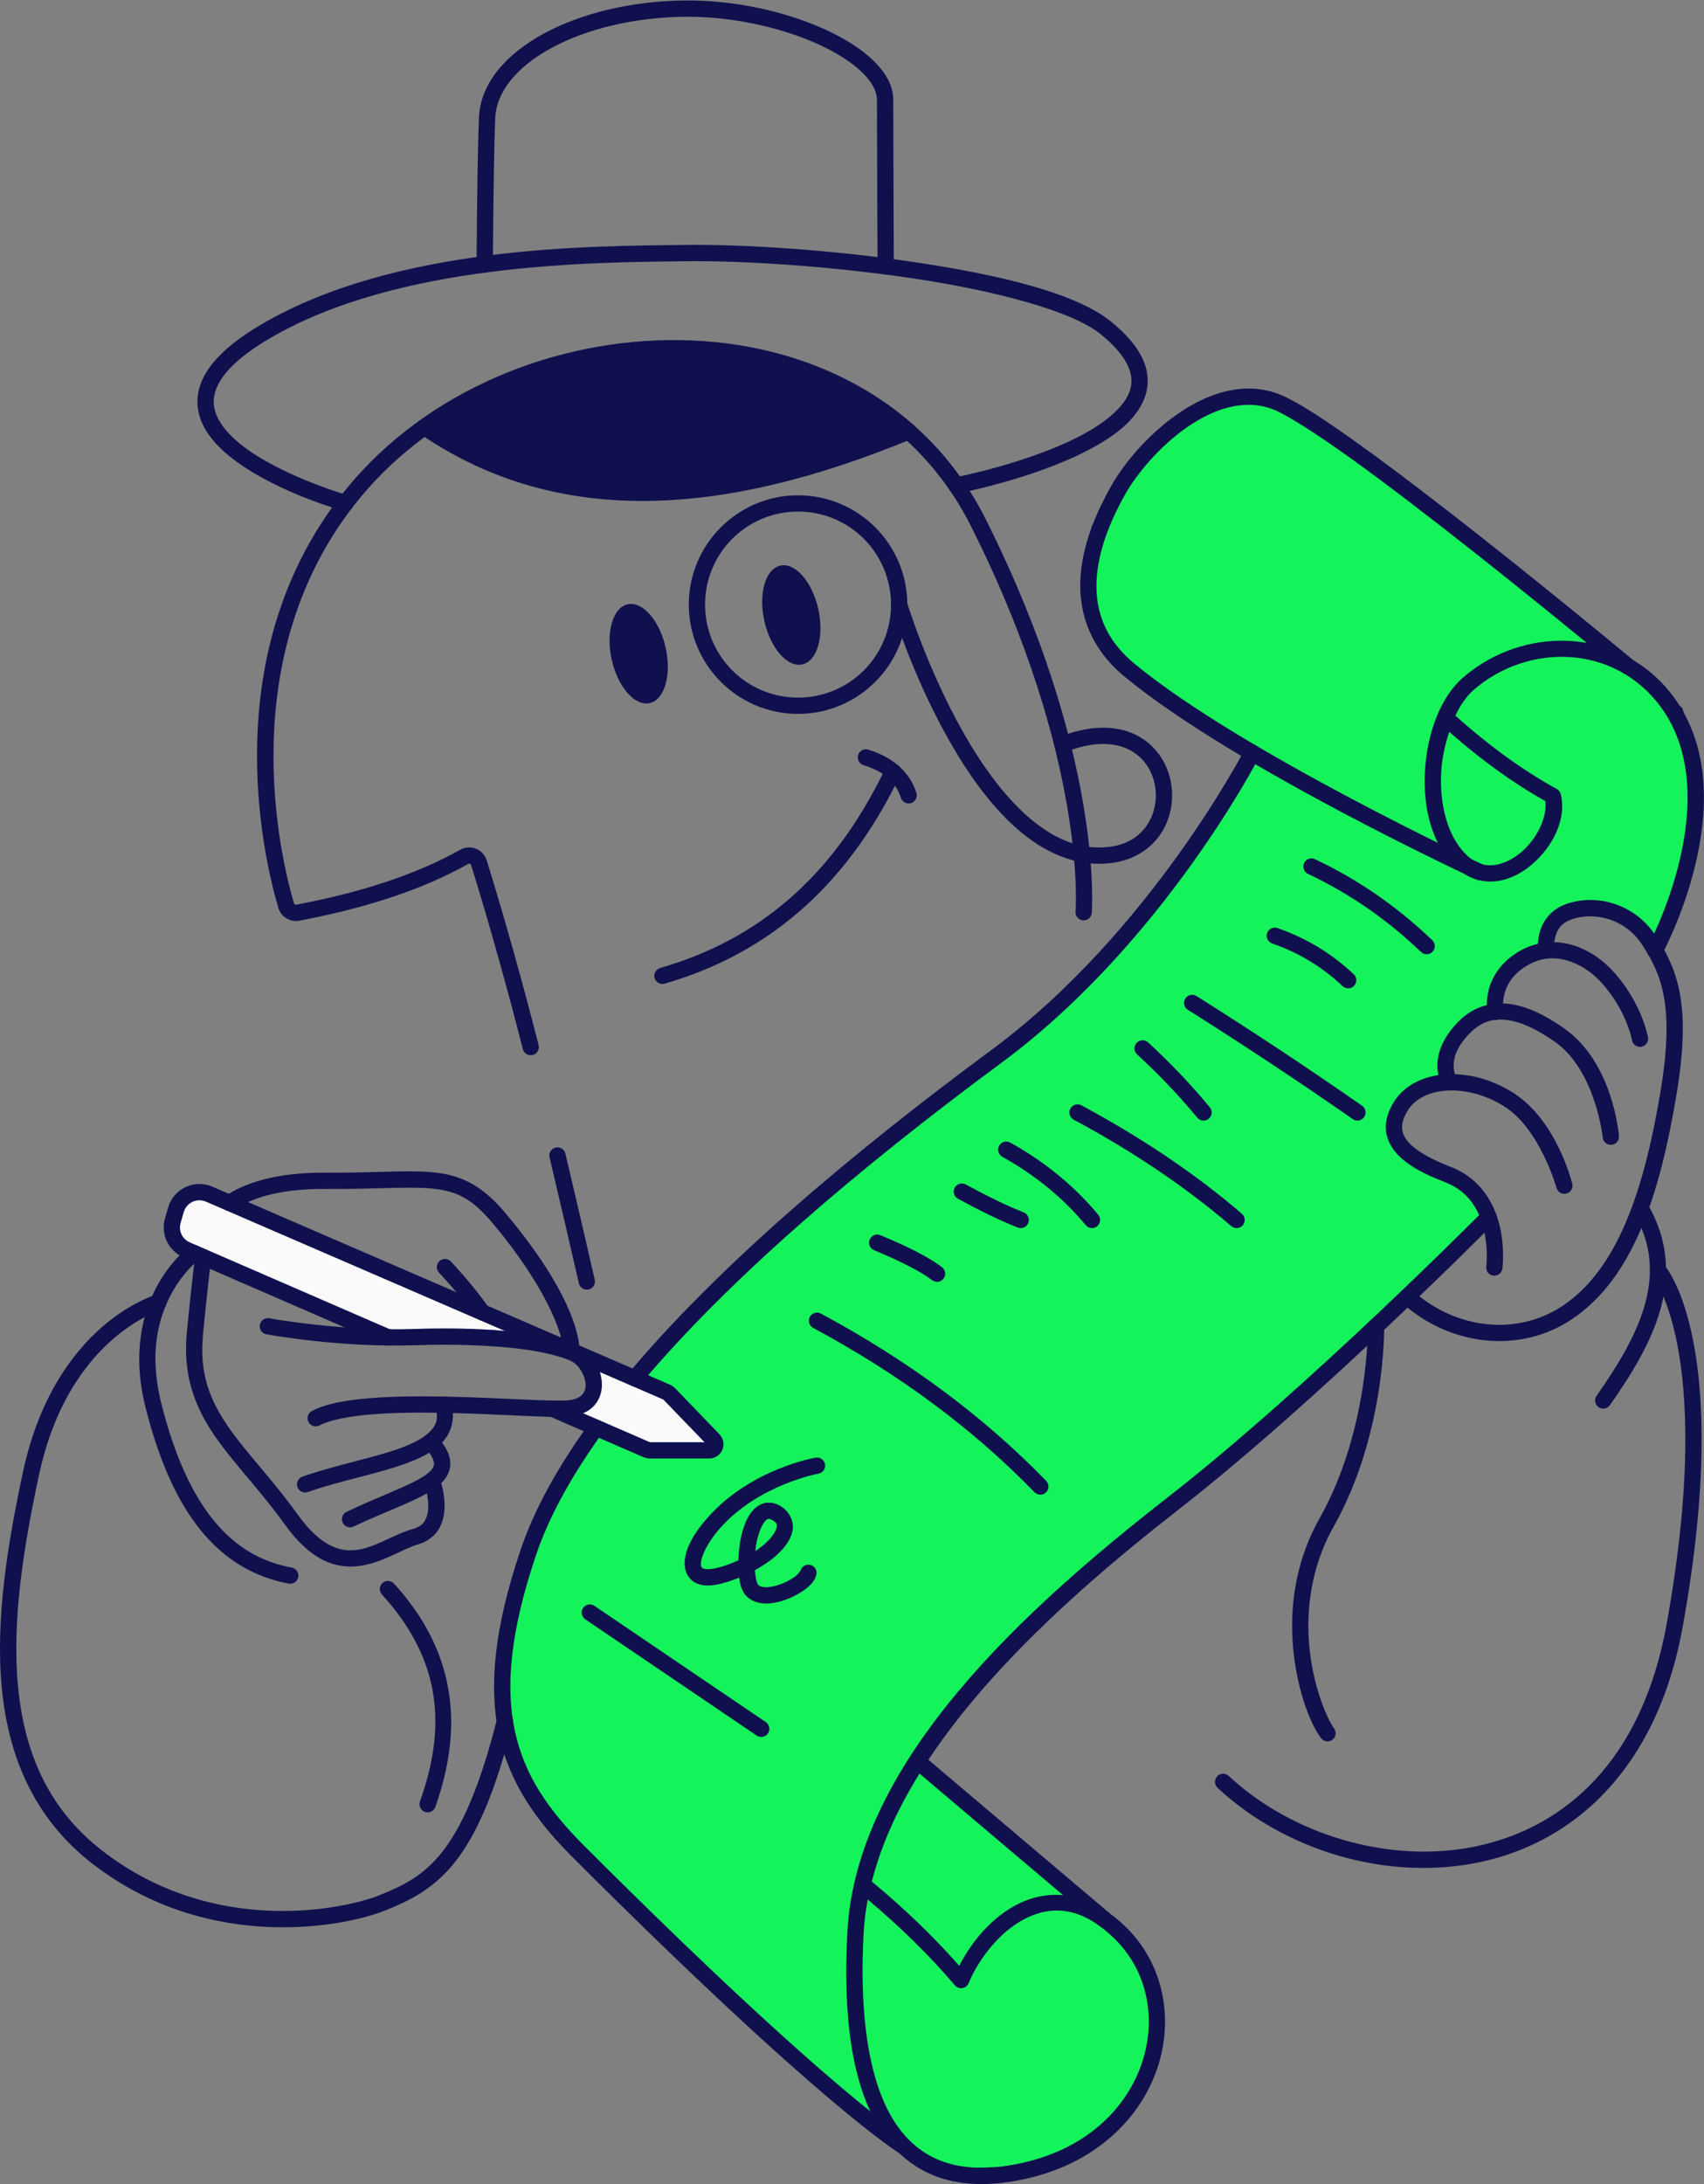 <svg width="3349" height="4291" viewBox="0 0 3349 4291" fill="none" xmlns="http://www.w3.org/2000/svg">
<rect x="0" y="0" width="3349" height="4291" fill="#808080" stroke="none"/>
<g clip-path="url(#clip0_11781_2344)">
<path fill-rule="evenodd" clip-rule="evenodd" d="M342.082 2436.9L362.937 2336.51L478.858 2373.04L1111.39 2645.73L1308.43 2730.3L1420.61 2843.35L1336.33 2847.66L1268.45 2854.28L1108.52 2775.46L1164.9 2734.9L1141.6 2667.02L970.734 2612.65L795.27 2622.43L739.179 2615.24L505.897 2512.55L342.082 2436.9Z" fill="#FAFAFA"/>
<path d="M2147.48 1206.98L2191.92 1301.33L2461.3 1480.82L2381.77 1620.62L2258.37 1787.89L2095.56 1959.9L1834.38 2168.02L1604.85 2352.02L1304.83 2638.23L1251.76 2700.94L1303.11 2734.02L1364.23 2788.67L1411.55 2849.36L1291.74 2859L1165.47 2807.37L1040.48 3028.86L988.852 3251.07L1004.32 3452.06L1098.1 3607.96L1722.07 4179.19L1836.84 4266.2L2036.47 4262.46L2196.4 4173.72L2268.17 4055.64C2268.17 4055.64 2271.33 3912.68 2270.18 3903.33C2269.03 3893.98 2161.31 3752.03 2161.31 3752.03L2067.1 3680.69L1803.91 3461.36L1888.26 3340.45L2095.22 3119.97L2338.72 2928.68L2914.73 2410.77L2926.09 2377.25L2864.1 2309.37L2770.19 2268.95L2736.96 2199.92L2768.32 2155.76L2842.96 2111.75L2858.06 2026.32L2932.71 1990.51L2958.45 1912.7L3025.47 1864.8L3041.44 1843.38L3068.04 1793.61L3170.74 1786.28L3250.56 1849.56L3293.81 1790.97L3339.69 1535.96L3301.29 1394.58L3160.49 1276.07L3087.43 1205.89L2545.36 801.451L2427.28 772.398L2274.39 859.699L2151.42 1036.17L2131.29 1150.23L2147.48 1206.98Z" fill="#15F35B"/>
<path d="M2428.71 766.569C2427.22 766.2 2425.64 766.421 2424.3 767.186L2271.42 854.491C2270.64 854.933 2269.98 855.541 2269.47 856.272L2146.5 1032.74C2146.01 1033.46 2145.67 1034.27 2145.52 1035.13L2125.38 1149.19C2125.22 1150.08 2125.27 1151 2125.52 1151.87L2141.71 1208.62C2141.8 1208.94 2141.91 1209.24 2142.05 1209.54L2186.49 1303.89C2186.96 1304.88 2187.69 1305.72 2188.6 1306.33L2453.32 1482.72L2376.73 1617.34L2253.76 1784.03L2091.49 1955.47L1830.63 2163.33L1601.11 2347.32C1600.98 2347.43 1600.85 2347.54 1600.72 2347.66L1300.7 2633.87C1300.55 2634.02 1300.4 2634.17 1300.27 2634.33L1247.2 2697.05C1246.64 2697.7 1246.24 2698.46 1246 2699.28C1245.77 2700.1 1245.71 2700.96 1245.84 2701.81C1245.97 2702.65 1246.27 2703.46 1246.73 2704.18C1247.2 2704.9 1247.81 2705.5 1248.52 2705.97L1299.47 2738.79L1359.84 2792.77L1399.99 2844.26L1292.7 2852.89L1167.75 2801.8C1166.4 2801.24 1164.89 2801.21 1163.51 2801.69C1162.13 2802.17 1160.98 2803.13 1160.26 2804.4L1035.27 3025.9C1034.99 3026.39 1034.78 3026.93 1034.65 3027.48L983.025 3249.69C982.885 3250.29 982.838 3250.9 982.884 3251.51L998.353 3452.51C998.425 3453.44 998.715 3454.34 999.197 3455.14L1092.97 3611.05C1093.27 3611.54 1093.63 3611.99 1094.06 3612.37L1718.03 4183.6C1718.17 4183.72 1718.31 4183.84 1718.46 4183.95L1833.23 4270.97C1834.3 4271.78 1835.62 4272.21 1836.97 4272.19L2036.59 4268.44C2037.57 4268.43 2038.53 4268.17 2039.39 4267.69L2199.32 4178.95C2200.23 4178.45 2201 4177.72 2201.54 4176.83L2273.31 4058.74C2273.85 4057.84 2274.16 4056.82 2274.18 4055.76C2274.18 4055.76 2274.97 4020.01 2275.62 3983.08C2275.94 3964.62 2276.23 3945.86 2276.37 3931.12C2276.44 3923.74 2276.46 3917.37 2276.44 3912.51C2276.4 3907.66 2276.44 3904.84 2276.15 3902.58C2275.78 3899.64 2275 3898.95 2274.04 3897.19C2273.08 3895.44 2271.81 3893.35 2270.24 3890.9C2267.1 3885.99 2262.77 3879.64 2257.61 3872.29C2247.3 3857.59 2233.7 3838.94 2220.15 3820.59C2193.04 3783.9 2166.1 3748.39 2166.1 3748.39C2165.77 3747.95 2165.38 3747.56 2164.94 3747.23L2070.85 3675.98L1811.99 3460.26L1892.95 3344.23L2099.3 3124.39L2342.44 2933.38C2342.54 2933.3 2342.64 2933.21 2342.74 2933.13L2918.75 2415.21C2919.51 2414.52 2920.09 2413.65 2920.42 2412.68L2931.79 2379.16C2932.13 2378.15 2932.2 2377.06 2931.97 2376.01C2931.75 2374.96 2931.25 2373.99 2930.53 2373.2L2868.55 2305.31C2867.97 2304.68 2867.27 2304.18 2866.48 2303.84L2774.63 2264.31L2743.91 2200.49L2772.48 2160.27L2846.02 2116.91C2846.77 2116.47 2847.41 2115.87 2847.9 2115.16C2848.4 2114.45 2848.73 2113.63 2848.88 2112.78L2863.44 2030.38L2935.31 1995.91C2936.04 1995.56 2936.69 1995.07 2937.22 1994.46C2937.75 1993.86 2938.16 1993.15 2938.41 1992.38L2963.55 1916.43L3028.98 1869.67C3029.48 1869.31 3029.93 1868.87 3030.3 1868.38L3046.26 1846.95C3046.44 1846.71 3046.6 1846.45 3046.74 1846.19L3071.79 1799.34L3168.85 1792.41L3246.84 1854.25C3247.47 1854.75 3248.2 1855.12 3248.98 1855.33C3249.75 1855.55 3250.56 1855.6 3251.36 1855.49C3252.16 1855.39 3252.93 1855.12 3253.62 1854.71C3254.32 1854.3 3254.92 1853.76 3255.4 1853.11L3298.66 1794.52C3299.2 1793.78 3299.57 1792.92 3299.73 1792.02L3345.61 1537.02C3345.77 1536.14 3345.73 1535.24 3345.5 1534.38L3307.09 1393C3306.78 1391.82 3306.1 1390.77 3305.17 1389.98L3164.52 1271.59L3091.59 1201.55C3091.42 1201.37 3091.23 1201.21 3091.03 1201.06L2548.96 796.625C2548.32 796.146 2547.58 795.801 2546.8 795.61L2428.71 766.569ZM2428.18 778.795L2542.75 806.983L3083.54 1210.48L3156.33 1280.4C3156.43 1280.49 3156.53 1280.58 3156.63 1280.66L3295.99 1397.97L3333.55 1536.23L3288.16 1788.53L3249.42 1841L3174.46 1781.57C3173.29 1780.64 3171.8 1780.19 3170.31 1780.29L3067.62 1787.63C3066.61 1787.7 3065.63 1788.03 3064.78 1788.58C3063.93 1789.13 3063.23 1789.88 3062.75 1790.78L3036.35 1840.15L3021.22 1860.47L2954.96 1907.82C2953.93 1908.56 2953.15 1909.61 2952.75 1910.82L2927.81 1986.2L2855.46 2020.91C2854.6 2021.32 2853.86 2021.93 2853.28 2022.69C2852.7 2023.45 2852.32 2024.34 2852.15 2025.28L2837.53 2107.99L2765.27 2150.59C2764.54 2151.02 2763.91 2151.6 2763.42 2152.29L2732.07 2196.44C2731.45 2197.32 2731.08 2198.34 2730.98 2199.41C2730.89 2200.48 2731.09 2201.55 2731.56 2202.52L2764.78 2271.55C2765.4 2272.86 2766.48 2273.89 2767.81 2274.47L2860.54 2314.37L2919.27 2378.68L2909.55 2407.35L2334.85 2924.08L2091.52 3115.25C2091.28 3115.43 2091.05 3115.64 2090.85 3115.86L1883.88 3336.34C1883.69 3336.55 1883.5 3336.78 1883.34 3337.01L1798.99 3457.93C1798.13 3459.16 1797.76 3460.67 1797.96 3462.16C1798.16 3463.65 1798.91 3465 1800.06 3465.97L2063.26 3685.3C2063.33 3685.36 2063.41 3685.42 2063.48 3685.47L2157.01 3756.3C2157.49 3756.93 2183.69 3791.45 2210.49 3827.74C2224.01 3846.05 2237.56 3864.65 2247.77 3879.19C2252.87 3886.47 2257.15 3892.74 2260.12 3897.38C2261.61 3899.7 2262.77 3901.63 2263.51 3902.98C2264.25 3904.33 2264.45 3905.84 2264.23 3904.07C2264.23 3904.15 2264.4 3907.84 2264.43 3912.59C2264.47 3917.34 2264.42 3923.68 2264.36 3931.02C2264.22 3945.71 2263.93 3964.44 2263.61 3982.89C2262.97 4018.97 2262.23 4052.4 2262.2 4053.92L2192.1 4169.25L2034.87 4256.49L1838.81 4260.16L1725.92 4174.57L1102.8 3604.13L1010.2 3450.18L994.905 3251.53L1046.14 3031.05L1168.09 2814.92L1289.47 2864.55C1290.35 2864.91 1291.29 2865.06 1292.22 2864.98L1412.03 2855.34C1413.11 2855.25 1414.14 2854.88 1415.03 2854.25C1415.91 2853.62 1416.6 2852.77 1417.04 2851.78C1417.48 2850.79 1417.64 2849.7 1417.51 2848.62C1417.37 2847.55 1416.95 2846.53 1416.29 2845.68L1368.97 2784.98C1368.75 2784.7 1368.5 2784.43 1368.23 2784.19L1307.11 2729.54C1306.87 2729.33 1306.62 2729.14 1306.36 2728.97L1260.76 2699.6L1309.21 2642.35L1608.8 2356.54L1838.12 2172.71L2099.3 1964.6C2099.52 1964.42 2099.73 1964.23 2099.92 1964.03L2262.72 1792.01C2262.9 1791.83 2263.05 1791.65 2263.2 1791.45L2386.6 1624.18C2386.74 1623.99 2386.87 1623.8 2386.99 1623.59L2466.52 1483.79C2467.27 1482.47 2467.49 1480.91 2467.14 1479.44C2466.79 1477.96 2465.89 1476.67 2464.63 1475.83L2196.64 1297.26L2153.13 1204.89L2137.44 1149.91L2157.11 1038.52L2278.55 864.239L2428.18 778.795Z" fill="#10104F"/>
<path d="M1336.46 668.163C1091.86 664.697 838.131 767.667 680.87 960.233C417.709 1282.48 520.772 1695.1 547.159 1784.1C547.191 1784.21 547.224 1784.32 547.259 1784.44C552.77 1801.61 570.475 1812.13 588.173 1808.84C588.199 1808.84 588.226 1808.84 588.253 1808.84C714.279 1784.87 826.986 1749.72 919.979 1697.43C920.001 1697.42 920.022 1697.4 920.043 1697.39C921.183 1696.74 922.402 1696.66 923.613 1697.12C924.694 1697.54 925.59 1698.48 925.942 1699.62C963.702 1821.38 996.946 1941.68 1027.62 2061.17C1028.68 2065.28 1031.32 2068.8 1034.97 2070.96C1038.63 2073.12 1042.99 2073.74 1047.1 2072.69C1051.21 2071.63 1054.73 2068.99 1056.89 2065.34C1059.05 2061.69 1059.67 2057.33 1058.62 2053.22C1027.85 1933.34 994.456 1812.52 956.505 1690.14C953.26 1679.68 945.434 1671.27 935.239 1667.3C935.226 1667.3 935.212 1667.3 935.199 1667.3C925.061 1663.37 913.648 1664.24 904.238 1669.58L904.302 1669.55C815.626 1719.41 706.112 1753.85 582.318 1777.4C580.199 1777.78 578.419 1776.7 577.763 1774.71C552.526 1689.48 453.828 1288.86 705.653 980.489C855.751 796.695 1100.73 696.844 1336.01 700.178C1571.29 703.512 1795.34 808.78 1908.48 1034.04C2023.79 1263.64 2075.05 1453.39 2097.54 1585.49C2120.03 1717.59 2113.83 1790.86 2113.83 1790.86C2113.48 1795.09 2114.83 1799.28 2117.58 1802.52C2120.32 1805.75 2124.24 1807.77 2128.47 1808.11C2132.69 1808.46 2136.89 1807.12 2140.12 1804.38C2143.36 1801.63 2145.37 1797.72 2145.72 1793.49C2145.72 1793.49 2152.07 1715.15 2129.08 1580.12C2106.09 1445.09 2053.86 1252.19 1937.08 1019.67C1818.11 782.805 1581.07 671.65 1336.47 668.184L1336.46 668.163ZM1091.92 2254.52C1089.88 2255.01 1087.95 2255.89 1086.25 2257.13C1084.55 2258.36 1083.1 2259.91 1082 2261.7C1080.9 2263.49 1080.16 2265.48 1079.83 2267.56C1079.5 2269.63 1079.58 2271.75 1080.07 2273.8C1099.75 2356.42 1118.75 2438.85 1137.71 2521.3C1138.18 2523.34 1139.05 2525.28 1140.26 2526.99C1141.48 2528.7 1143.03 2530.16 1144.81 2531.27C1146.59 2532.39 1148.57 2533.14 1150.65 2533.49C1152.72 2533.84 1154.84 2533.77 1156.89 2533.3C1158.93 2532.83 1160.87 2531.96 1162.58 2530.74C1164.29 2529.53 1165.75 2527.98 1166.86 2526.2C1167.98 2524.42 1168.73 2522.44 1169.08 2520.36C1169.43 2518.29 1169.36 2516.17 1168.89 2514.12C1149.93 2431.66 1130.91 2349.15 1111.19 2266.37C1110.21 2262.25 1107.62 2258.68 1104.01 2256.46C1100.4 2254.24 1096.05 2253.54 1091.92 2254.52Z" fill="#10104F"/>
<path d="M1568.46 973.07C1450.06 973.07 1353.74 1069.4 1353.74 1187.8C1353.74 1306.2 1450.06 1402.52 1568.46 1402.52C1686.87 1402.52 1783.19 1306.2 1783.19 1187.8C1783.19 1069.4 1686.87 973.07 1568.46 973.07ZM1568.46 1005.06C1669.57 1005.06 1751.19 1086.69 1751.19 1187.8C1751.19 1288.91 1669.57 1370.52 1568.46 1370.52C1467.36 1370.52 1385.73 1288.91 1385.73 1187.8C1385.73 1086.69 1467.36 1005.06 1568.46 1005.06Z" fill="#10104F"/>
<path fill-rule="evenodd" clip-rule="evenodd" d="M1308.24 1272.42C1311.09 1285.17 1312.54 1298.1 1312.51 1310.47C1312.48 1322.84 1310.97 1334.41 1308.06 1344.52C1305.16 1354.64 1300.91 1363.09 1295.58 1369.41C1290.24 1375.72 1283.91 1379.77 1276.95 1381.33C1269.99 1382.89 1262.54 1381.92 1255.02 1378.48C1247.5 1375.04 1240.06 1369.19 1233.12 1361.28C1226.19 1353.37 1219.89 1343.54 1214.6 1332.36C1209.3 1321.18 1205.11 1308.86 1202.26 1296.12C1196.5 1270.38 1196.56 1244.44 1202.43 1224.02C1208.3 1203.59 1219.49 1190.35 1233.54 1187.21C1247.6 1184.07 1263.36 1191.28 1277.37 1207.26C1291.38 1223.24 1302.48 1246.68 1308.24 1272.42Z" fill="#10104F"/>
<path fill-rule="evenodd" clip-rule="evenodd" d="M1608.24 1196.43C1613.99 1222.17 1613.93 1248.11 1608.06 1268.53C1602.19 1288.96 1591 1302.2 1576.95 1305.34C1562.9 1308.48 1547.13 1301.27 1533.12 1285.29C1519.12 1269.31 1508.01 1245.87 1502.26 1220.13C1499.41 1207.38 1497.96 1194.46 1497.99 1182.09C1498.02 1169.71 1499.53 1158.14 1502.43 1148.03C1505.34 1137.92 1509.58 1129.46 1514.92 1123.14C1520.26 1116.83 1526.58 1112.78 1533.54 1111.22C1540.5 1109.67 1547.95 1110.64 1555.47 1114.08C1562.99 1117.52 1570.43 1123.36 1577.37 1131.27C1584.3 1139.18 1590.6 1149.01 1595.9 1160.19C1601.19 1171.37 1605.39 1183.69 1608.24 1196.43Z" fill="#10104F"/>
<path d="M1706.66 1472.73C1702.61 1471.45 1698.23 1471.84 1694.46 1473.8C1690.7 1475.76 1687.87 1479.14 1686.6 1483.19C1685.97 1485.19 1685.74 1487.3 1685.92 1489.39C1686.1 1491.49 1686.7 1493.53 1687.67 1495.39C1688.64 1497.25 1689.97 1498.91 1691.58 1500.26C1693.19 1501.61 1695.05 1502.63 1697.06 1503.26C1735.87 1515.46 1760.18 1534.58 1770.57 1567.34C1771.2 1569.35 1772.22 1571.2 1773.58 1572.81C1774.93 1574.42 1776.59 1575.75 1778.45 1576.71C1780.32 1577.68 1782.35 1578.27 1784.45 1578.45C1786.54 1578.63 1788.65 1578.4 1790.65 1577.76C1792.66 1577.13 1794.52 1576.11 1796.12 1574.75C1797.73 1573.4 1799.06 1571.74 1800.02 1569.88C1800.99 1568.01 1801.58 1565.98 1801.76 1563.88C1801.94 1561.79 1801.71 1559.68 1801.08 1557.68C1787.22 1513.96 1751.53 1486.84 1706.66 1472.73Z" fill="#10104F"/>
<path d="M1749.59 1500.69C1747.61 1501.39 1745.78 1502.47 1744.22 1503.88C1742.65 1505.28 1741.38 1506.98 1740.47 1508.87C1633.95 1730.98 1481.74 1848.6 1297.46 1901.73C1295.45 1902.31 1293.56 1903.29 1291.92 1904.6C1290.28 1905.91 1288.91 1907.53 1287.89 1909.37C1286.88 1911.21 1286.23 1913.23 1286 1915.32C1285.76 1917.41 1285.94 1919.53 1286.53 1921.54C1287.7 1925.62 1290.45 1929.06 1294.16 1931.12C1297.88 1933.17 1302.25 1933.66 1306.33 1932.48C1498.29 1877.13 1659.53 1751.64 1769.32 1522.71C1771.16 1518.88 1771.4 1514.48 1769.99 1510.48C1768.58 1506.48 1765.64 1503.2 1761.82 1501.37C1757.99 1499.53 1753.59 1499.29 1749.59 1500.69Z" fill="#10104F"/>
<path d="M1762.54 1172.52C1758.48 1173.75 1755.07 1176.55 1753.07 1180.29C1751.07 1184.03 1750.64 1188.42 1751.87 1192.48C1751.87 1192.48 1791.68 1324.1 1864.18 1452.64C1900.44 1516.91 1944.85 1580.65 1997.71 1627.27C2050.57 1673.89 2113.12 1703.66 2182.52 1695.73C2230.05 1690.28 2264.96 1665.56 2284.36 1633.33C2303.75 1601.11 2308.31 1562.02 2298.93 1526.48C2289.56 1490.94 2265.64 1458.52 2228.25 1441.77C2190.87 1425.03 2141.27 1424.44 2082.08 1447.74C2080.13 1448.51 2078.34 1449.66 2076.83 1451.12C2075.32 1452.57 2074.11 1454.32 2073.27 1456.24C2072.43 1458.17 2071.98 1460.25 2071.94 1462.35C2071.9 1464.45 2072.28 1466.54 2073.05 1468.49C2074.61 1472.44 2077.67 1475.61 2081.56 1477.3C2085.45 1478.99 2089.85 1479.07 2093.8 1477.51C2147.23 1456.48 2187.09 1458.4 2215.17 1470.98C2243.25 1483.55 2260.78 1507.27 2268 1534.65C2275.22 1562.02 2271.52 1592.62 2256.94 1616.83C2242.37 1641.05 2217.59 1659.5 2178.88 1663.94C2120.52 1670.6 2067.5 1646.16 2018.87 1603.27C1970.24 1560.38 1927.25 1499.3 1892.06 1436.92C1821.69 1312.16 1782.5 1183.19 1782.5 1183.19C1781.89 1181.18 1780.89 1179.3 1779.55 1177.68C1778.22 1176.06 1776.58 1174.71 1774.73 1173.72C1772.87 1172.73 1770.84 1172.11 1768.75 1171.91C1766.66 1171.7 1764.55 1171.91 1762.54 1172.52Z" fill="#10104F"/>
<path d="M831.206 823.263C829.14 823.648 827.17 824.435 825.408 825.581C823.647 826.728 822.129 828.21 820.94 829.943C818.541 833.443 817.63 837.752 818.408 841.923C819.186 846.094 821.589 849.785 825.089 852.185C1104.95 1044.04 1437.92 1008.49 1791.92 862.341C1793.87 861.54 1795.63 860.362 1797.12 858.878C1798.61 857.394 1799.79 855.632 1800.6 853.691C1801.4 851.75 1801.82 849.67 1801.82 847.568C1801.83 845.466 1801.41 843.385 1800.61 841.443C1799.81 839.501 1798.63 837.735 1797.15 836.247C1795.66 834.76 1793.9 833.581 1791.96 832.775C1790.02 831.969 1787.94 831.552 1785.84 831.55C1783.74 831.548 1781.66 831.961 1779.71 832.763C1430.52 976.932 1111.8 1009.94 843.182 825.794C839.683 823.396 835.376 822.486 831.206 823.263Z" fill="#10104F"/>
<path fill-rule="evenodd" clip-rule="evenodd" d="M834.141 838.99C1115.18 638.31 1533.9 623.709 1785.82 847.549C1434.22 992.709 1108.38 1026.99 834.141 838.99Z" fill="#10104F"/>
<path d="M1348.18 481.195C1164.39 483.511 779.494 481.315 513.248 637.554C426.983 688.156 389.274 737.904 388.092 786.859C386.91 835.814 421.96 875.577 464.592 906.773C549.856 969.165 674.623 1003.8 674.623 1003.8C676.645 1004.37 678.76 1004.54 680.848 1004.29C682.935 1004.05 684.954 1003.4 686.789 1002.37C688.624 1001.35 690.238 999.969 691.541 998.32C692.843 996.67 693.809 994.78 694.381 992.757C694.954 990.735 695.122 988.62 694.878 986.533C694.633 984.445 693.979 982.426 692.954 980.591C691.929 978.757 690.552 977.142 688.903 975.839C687.254 974.537 685.364 973.572 683.342 972.999C683.342 972.999 561.125 937.753 483.49 880.945C444.672 852.54 419.293 820.367 420.084 787.632C420.874 754.897 447.541 713.202 529.435 665.164C783.829 515.881 1164.12 515.527 1348.58 513.203C1460.79 511.779 1635.22 522.989 1796.43 547.21C1957.63 571.432 2107.08 611.044 2163.39 656.64C2193.14 680.731 2210.11 702.66 2217.94 721.445C2225.77 740.23 2225.31 755.795 2219.15 771.499C2206.84 802.907 2166.83 834.391 2116.76 859.609C2066.68 884.827 2007.7 904.375 1960.77 917.531C1937.31 924.109 1916.83 929.106 1901.94 932.492C1894.49 934.185 1888.43 935.48 1884.11 936.359C1879.8 937.238 1875.81 937.851 1877.44 937.648C1875.35 937.908 1873.34 938.577 1871.51 939.615C1869.68 940.653 1868.08 942.04 1866.79 943.699C1865.5 945.357 1864.54 947.255 1863.99 949.281C1863.43 951.307 1863.28 953.422 1863.54 955.507C1864.06 959.717 1866.24 963.547 1869.58 966.154C1872.93 968.76 1877.18 969.929 1881.39 969.406C1884.42 969.026 1885.91 968.643 1890.49 967.71C1895.07 966.778 1901.35 965.448 1909.03 963.703C1924.38 960.212 1945.34 955.089 1969.4 948.343C2017.53 934.852 2078.02 914.939 2131.15 888.187C2184.27 861.435 2231.21 828.439 2248.95 783.179C2257.82 760.55 2258.16 734.739 2247.48 709.132C2236.81 683.526 2215.97 658.051 2183.52 631.773C2113.91 575.409 1964.3 540.078 1801.19 515.57C1638.07 491.061 1462.92 479.754 1348.17 481.21L1348.18 481.195Z" fill="#10104F"/>
<path d="M1345.37 0.951C1240.58 2.036 1142.51 25.995 1068.75 65.998C994.985 106.002 943.977 163.379 941.27 231.397C937.639 323.544 936.699 519.154 936.699 519.154C936.689 521.255 937.093 523.338 937.887 525.283C938.682 527.228 939.852 528.997 941.331 530.49C942.809 531.983 944.567 533.171 946.505 533.984C948.442 534.798 950.52 535.222 952.621 535.232C954.722 535.243 956.805 534.84 958.75 534.045C960.695 533.25 962.465 532.08 963.958 530.602C965.451 529.123 966.638 527.365 967.452 525.428C968.265 523.49 968.689 521.412 968.699 519.311C968.699 519.311 969.677 323.235 973.246 232.662C975.339 180.08 1016.04 130.979 1084 94.123C1151.96 57.266 1245.62 33.987 1345.71 32.951C1439.28 31.978 1535.98 54.123 1608.02 86.897C1644.04 103.284 1673.85 122.366 1693.89 141.662C1713.94 160.958 1723.53 179.706 1723.54 195.881C1723.58 270.262 1724.7 523.342 1724.7 523.342C1724.71 525.443 1725.13 527.521 1725.94 529.459C1726.76 531.397 1727.94 533.156 1729.44 534.635C1730.93 536.114 1732.7 537.285 1734.64 538.08C1736.59 538.876 1738.67 539.281 1740.77 539.271C1742.87 539.262 1744.95 538.84 1746.89 538.027C1748.83 537.215 1750.58 536.027 1752.06 534.535C1753.54 533.043 1754.71 531.275 1755.51 529.33C1756.3 527.385 1756.71 525.302 1756.7 523.201C1756.7 523.201 1755.58 269.956 1755.54 195.857C1755.5 167.592 1739.87 141.504 1716.09 118.607C1692.31 95.711 1659.7 75.247 1621.27 57.764C1544.42 22.798 1444.16 -0.076 1345.37 0.951Z" fill="#10104F"/>
<path d="M2841.51 2110.62C2799.07 2113.3 2760.35 2131.09 2739.37 2165.1C2728.28 2183.05 2722.86 2200.83 2723.69 2217.87C2724.53 2234.92 2731.73 2250.41 2742.52 2263.29C2764.09 2289.05 2799.16 2306.78 2839.79 2322.41C2889.02 2341.35 2908.5 2380.92 2916.89 2418.23C2925.27 2455.53 2921.04 2488.08 2921.04 2488.08C2920.77 2490.16 2920.9 2492.28 2921.44 2494.31C2921.98 2496.34 2922.92 2498.24 2924.19 2499.91C2925.47 2501.58 2927.06 2502.98 2928.88 2504.04C2930.7 2505.09 2932.7 2505.78 2934.79 2506.05C2936.87 2506.33 2938.99 2506.2 2941.02 2505.66C2943.05 2505.12 2944.95 2504.18 2946.62 2502.9C2948.29 2501.63 2949.69 2500.03 2950.75 2498.21C2951.8 2496.4 2952.49 2494.39 2952.76 2492.3C2952.76 2492.3 2957.89 2454.67 2948.11 2411.2C2938.34 2367.74 2912.14 2315.96 2851.29 2292.54C2812.77 2277.73 2781.83 2260.39 2767.05 2242.74C2759.66 2233.92 2756.11 2225.61 2755.65 2216.31C2755.2 2207.01 2757.96 2195.89 2766.59 2181.92C2780.93 2158.66 2808.6 2144.78 2843.51 2142.58C2878.41 2140.38 2919.55 2150.41 2956.4 2173.66C3026.86 2218.11 3059.04 2333.45 3059.04 2333.45C3060.11 2337.56 3062.76 2341.08 3066.41 2343.23C3070.07 2345.38 3074.43 2346 3078.54 2344.94C3080.57 2344.41 3082.48 2343.49 3084.16 2342.23C3085.84 2340.96 3087.25 2339.38 3088.32 2337.57C3089.39 2335.76 3090.09 2333.76 3090.38 2331.68C3090.67 2329.6 3090.55 2327.48 3090.03 2325.45C3090.03 2325.45 3060.37 2201.42 2973.47 2146.59C2931.12 2119.88 2883.94 2107.97 2841.5 2110.64L2841.51 2110.62Z" fill="#10104F"/>
<path d="M2952.07 1971.41C2923.05 1971.06 2892.8 1980.58 2867.1 2006.28C2834.2 2039.18 2824.59 2071.24 2824.95 2095.01C2825.3 2118.79 2835.79 2135.13 2835.79 2135.13C2838.13 2138.67 2841.78 2141.13 2845.93 2141.98C2850.09 2142.83 2854.41 2142 2857.95 2139.66C2859.71 2138.5 2861.22 2137.01 2862.39 2135.27C2863.57 2133.53 2864.39 2131.57 2864.81 2129.52C2865.23 2127.46 2865.24 2125.33 2864.85 2123.27C2864.45 2121.21 2863.64 2119.24 2862.49 2117.49C2862.49 2117.49 2857.17 2109.91 2856.95 2094.54C2856.72 2079.18 2861.75 2056.88 2889.73 2028.9C2916.38 2002.25 2943.88 1999.35 2973.42 2006.03C3002.95 2012.71 3032.98 2030.7 3055.66 2046.54C3136.04 2102.7 3149.96 2234.6 3149.96 2234.6C3150.34 2238.83 3152.37 2242.73 3155.62 2245.46C3158.88 2248.18 3163.08 2249.5 3167.31 2249.13C3169.4 2248.95 3171.44 2248.35 3173.3 2247.38C3175.16 2246.41 3176.82 2245.08 3178.17 2243.46C3179.52 2241.85 3180.53 2239.99 3181.16 2237.99C3181.79 2235.98 3182.02 2233.87 3181.84 2231.78C3181.84 2231.78 3171.43 2088.39 3073.98 2020.31C3049.93 2003.51 3017.23 1983.13 2980.47 1974.82C2971.28 1972.74 2961.75 1971.53 2952.07 1971.41Z" fill="#10104F"/>
<path d="M3062.79 1851.42C3037.14 1849.24 3009.12 1854.35 2982.04 1871.21C2946.17 1893.55 2930.57 1923.75 2925.07 1947.76C2919.58 1971.76 2923.61 1991.04 2923.61 1991.04C2924.49 1995.19 2926.99 1998.81 2930.55 2001.12C2934.1 2003.44 2938.43 2004.24 2942.58 2003.36C2946.73 2002.48 2950.36 1999.98 2952.67 1996.43C2954.98 1992.87 2955.79 1988.54 2954.91 1984.39C2954.91 1984.39 2952.28 1972.3 2956.27 1954.9C2960.25 1937.5 2970.26 1916.24 2998.96 1898.37C3027.41 1880.66 3054.25 1879.88 3079.01 1886.72C3103.77 1893.56 3125.96 1908.89 3139.99 1922.91C3196.05 1978.98 3207.42 2043.48 3207.42 2043.48C3207.78 2045.55 3208.55 2047.53 3209.67 2049.3C3210.8 2051.07 3212.27 2052.61 3213.99 2053.81C3215.71 2055.02 3217.65 2055.87 3219.7 2056.33C3221.76 2056.79 3223.88 2056.83 3225.95 2056.47C3230.13 2055.73 3233.84 2053.37 3236.28 2049.9C3238.72 2046.42 3239.67 2042.12 3238.94 2037.95C3238.94 2037.95 3225.91 1963.58 3162.61 1900.28C3145.09 1882.78 3119.15 1864.61 3087.54 1855.88C3079.64 1853.7 3071.35 1852.16 3062.8 1851.43L3062.79 1851.42Z" fill="#10104F"/>
<path d="M3121.08 1768.15C3104.89 1768.62 3089.17 1771.74 3074.85 1777.33C3044.77 1789.05 3030.61 1813.52 3025.61 1833.24C3020.61 1852.96 3023.24 1869.88 3023.24 1869.88C3023.55 1871.96 3024.27 1873.95 3025.35 1875.76C3026.43 1877.56 3027.86 1879.13 3029.55 1880.38C3031.24 1881.63 3033.16 1882.53 3035.2 1883.04C3037.24 1883.54 3039.36 1883.65 3041.43 1883.33C3043.51 1883.02 3045.51 1882.31 3047.31 1881.22C3049.11 1880.14 3050.68 1878.71 3051.93 1877.02C3053.18 1875.33 3054.08 1873.41 3054.59 1871.37C3055.1 1869.34 3055.2 1867.22 3054.89 1865.14C3054.89 1865.14 3053.33 1854.16 3056.64 1841.11C3059.95 1828.06 3066.59 1814.89 3086.47 1807.14C3129.03 1790.53 3193.16 1802.52 3227.93 1856.89C3247.01 1886.66 3262.39 1915.19 3270.18 1958.12C3277.96 2001.05 3277.88 2058.87 3263.39 2145.26C3230.49 2341.52 3178.4 2493.43 3071.72 2565.06C2981.53 2625.57 2860.61 2611.5 2776.49 2535.58C2774.93 2534.18 2773.11 2533.09 2771.13 2532.38C2769.15 2531.68 2767.05 2531.37 2764.95 2531.48C2762.85 2531.59 2760.79 2532.11 2758.89 2533.01C2757 2533.91 2755.3 2535.18 2753.89 2536.74C2752.48 2538.3 2751.39 2540.12 2750.69 2542.1C2749.98 2544.08 2749.68 2546.18 2749.78 2548.28C2749.89 2550.38 2750.41 2552.44 2751.31 2554.33C2752.22 2556.23 2753.48 2557.93 2755.04 2559.34C2849.08 2644.22 2986.47 2660.8 3089.56 2591.63C3209.36 2511.18 3261.59 2349.49 3294.93 2150.55C3309.8 2061.9 3310.34 2000.34 3301.65 1952.43C3292.97 1904.52 3274.8 1870.75 3254.88 1839.65C3222.52 1789.05 3169.65 1766.73 3121.07 1768.15L3121.08 1768.15Z" fill="#10104F"/>
<path d="M2925.58 2375.2C2921.34 2375.22 2917.28 2376.92 2914.29 2379.94C2914.29 2379.94 2570.36 2727.15 2295.9 2941.05C2019.09 3156.77 1684.09 3457.89 1665.49 3794.02C1656.4 3958.07 1673.23 4094.01 1729.79 4183.63C1758.07 4228.43 1796.94 4261.39 1846.28 4278.08C1895.62 4294.77 1954.72 4295.34 2024 4278.66C2156.35 4246.82 2241.71 4160.57 2274.46 4063.64C2307.21 3966.71 2287.5 3858.61 2212.22 3785.37C2138.92 3714.05 2061.56 3710.34 2001.26 3740.45C1949.05 3766.52 1909.65 3814.7 1885.28 3862.02C1834.86 3804.86 1777.78 3749.68 1713.5 3696.65C1783.66 3417.99 2069.4 3158.13 2315.58 2966.29C2593.04 2750.04 2937.03 2402.45 2937.03 2402.45C2940.01 2399.43 2941.68 2395.35 2941.66 2391.11C2941.64 2386.87 2939.93 2382.81 2936.92 2379.82C2933.9 2376.84 2929.83 2375.17 2925.58 2375.2ZM1705.4 3731.76C1769.84 3785.99 1827.11 3842.17 1876.72 3900.45C1878.49 3902.53 1880.77 3904.13 1883.34 3905.08C1885.91 3906.03 1888.68 3906.3 1891.38 3905.88C1894.09 3905.45 1896.64 3904.34 1898.79 3902.64C1900.94 3900.95 1902.63 3898.73 1903.68 3896.2C1923.27 3849 1965.1 3794.27 2015.56 3769.07C2066.02 3743.87 2123.8 3743.98 2189.9 3808.3C2255.94 3872.54 2273.36 3966.9 2244.14 4053.4C2214.92 4139.9 2139.21 4218.04 2016.52 4247.55C1951.42 4263.22 1898.73 4262.04 1856.54 4247.77C1814.34 4233.49 1781.93 4206.27 1756.86 4166.54C1706.71 4087.09 1688.52 3956.59 1697.43 3795.8C1698.62 3774.36 1701.49 3753.02 1705.4 3731.76Z" fill="#10104F"/>
<path d="M1801.33 3443.73C1797.11 3444.08 1793.19 3446.1 1790.45 3449.34C1787.71 3452.57 1786.37 3456.77 1786.72 3461C1787.07 3465.23 1789.09 3469.14 1792.33 3471.88L2160.12 3783.24C2161.73 3784.6 2163.58 3785.63 2165.58 3786.27C2167.59 3786.91 2169.69 3787.15 2171.79 3786.98C2173.88 3786.8 2175.92 3786.22 2177.79 3785.26C2179.66 3784.29 2181.32 3782.97 2182.68 3781.37C2185.42 3778.13 2186.76 3773.93 2186.41 3769.71C2186.06 3765.48 2184.04 3761.56 2180.8 3758.82L1813 3447.46C1811.39 3446.1 1809.54 3445.07 1807.54 3444.43C1805.54 3443.79 1803.43 3443.55 1801.33 3443.73Z" fill="#10104F"/>
<path d="M3061.45 1258.88C2994.79 1260.63 2928.24 1285.37 2875.42 1331.14C2830.51 1370.09 2805.02 1441.1 2800.64 1513.64C2796.27 1586.17 2813.53 1661.77 2864.67 1706.94C2887.63 1727.22 2915.19 1734.4 2940.99 1731.22C2966.78 1728.03 2990.81 1715.43 3011.06 1698.13C3051.54 1663.54 3079.49 1609.44 3067.41 1560.22C3066.88 1558.06 3065.91 1556.04 3064.56 1554.29C3063.21 1552.53 3061.51 1551.07 3059.56 1550.01C2995.17 1514.67 2928.81 1467.16 2860.28 1405.91C2870.39 1384.94 2882.63 1367.26 2896.39 1355.32C3004.08 1262.01 3173.97 1265.89 3264.31 1389.24C3329.12 1477.69 3323.97 1594.25 3301.17 1690.19C3278.38 1786.14 3238.76 1859.19 3238.76 1859.19C3236.74 1862.91 3236.27 1867.29 3237.48 1871.36C3238.68 1875.43 3241.45 1878.86 3245.18 1880.88C3248.91 1882.91 3253.29 1883.37 3257.36 1882.16C3261.43 1880.96 3264.85 1878.19 3266.88 1874.46C3266.88 1874.46 3308.42 1798.11 3332.31 1697.59C3356.19 1597.08 3363.24 1470.12 3290.13 1370.33C3233.04 1292.38 3147.15 1256.62 3061.45 1258.87V1258.88ZM2848.24 1437.79C2912.63 1494.33 2975.51 1539.35 3037.09 1573.87C3041.15 1604.99 3021.25 1647.33 2990.26 1673.8C2973.77 1687.89 2954.88 1697.26 2937.06 1699.46C2919.23 1701.66 2902.46 1697.63 2885.85 1682.96C2845.64 1647.45 2828.6 1581.54 2832.58 1515.57C2834.22 1488.42 2840.21 1462.13 2848.25 1437.79H2848.24Z" fill="#10104F"/>
<path d="M2460.68 763.49C2408.79 761.437 2357.81 783.149 2314.15 813.544C2255.94 854.072 2208.94 910.316 2183.92 954.693C2159.82 997.47 2129.97 1059.56 2124.03 1127.48C2118.1 1195.4 2137.91 1269.91 2210.54 1329.66C2429.14 1509.49 2900.93 1727.62 2900.93 1727.62C2902.84 1728.51 2904.9 1729.01 2907 1729.1C2909.1 1729.18 2911.2 1728.86 2913.17 1728.13C2915.14 1727.41 2916.95 1726.31 2918.5 1724.88C2920.05 1723.46 2921.3 1721.75 2922.18 1719.84C2923.97 1715.99 2924.15 1711.59 2922.69 1707.61C2921.23 1703.63 2918.25 1700.38 2914.4 1698.6C2914.4 1698.6 2441.72 1478.4 2230.87 1304.95C2165.86 1251.46 2150.65 1190.47 2155.91 1130.26C2161.17 1070.05 2188.71 1011.39 2211.81 970.404C2233.99 931.061 2279.11 876.925 2332.44 839.802C2385.76 802.679 2445.49 782.854 2501.33 803.958C2528.02 814.049 2588.11 852.45 2658.64 903.255C2729.18 954.061 2811.82 1017.59 2890.58 1079.65C3048.11 1203.79 3190.1 1322.08 3190.1 1322.08C3191.72 1323.43 3193.58 1324.44 3195.59 1325.07C3197.6 1325.69 3199.71 1325.92 3201.8 1325.73C3203.89 1325.54 3205.93 1324.93 3207.79 1323.96C3209.65 1322.98 3211.3 1321.64 3212.64 1320.03C3215.36 1316.77 3216.67 1312.56 3216.28 1308.34C3215.9 1304.11 3213.85 1300.21 3210.59 1297.5C3210.59 1297.5 3068.33 1178.99 2910.39 1054.52C2831.41 992.288 2748.52 928.564 2677.35 877.294C2606.17 826.025 2548.37 787.531 2512.64 774.021C2495.38 767.497 2477.99 764.174 2460.69 763.49H2460.68Z" fill="#10104F"/>
<path d="M2456.01 1463.8C2451.97 1465.09 2448.61 1467.94 2446.67 1471.71C2446.67 1471.71 2260.67 1832.13 1948.95 2062.44C1665.74 2271.71 1410.57 2489.19 1235.45 2697.62C1234.1 2699.23 1233.07 2701.09 1232.44 2703.09C1231.81 2705.09 1231.58 2707.2 1231.76 2709.3C1231.94 2711.39 1232.53 2713.43 1233.5 2715.29C1234.47 2717.16 1235.8 2718.81 1237.41 2720.16C1240.66 2722.89 1244.86 2724.22 1249.08 2723.85C1253.31 2723.48 1257.22 2721.45 1259.95 2718.2C1432.27 2513.11 1685.89 2296.6 1967.96 2088.18C2287.6 1852.02 2475.13 1486.35 2475.13 1486.35C2477.07 1482.58 2477.43 1478.19 2476.14 1474.15C2474.84 1470.11 2471.99 1466.75 2468.22 1464.8C2466.35 1463.84 2464.31 1463.26 2462.22 1463.09C2460.12 1462.91 2458.01 1463.15 2456.01 1463.8ZM1169.12 2789.19C1164.93 2789.87 1161.18 2792.18 1158.7 2795.62C1096.87 2881.09 1050.24 2964.59 1023.02 3045.36C971.329 3198.49 960.162 3313.29 980.823 3408.37C1001.49 3503.45 1053.96 3577.36 1124.99 3648.38C1370.58 3893.95 1531.19 4039.41 1630.62 4123.62C1730.05 4207.84 1769.37 4231.48 1769.37 4231.48C1771.17 4232.56 1773.17 4233.28 1775.25 4233.58C1777.33 4233.89 1779.45 4233.78 1781.49 4233.27C1783.52 4232.75 1785.44 4231.85 1787.13 4230.59C1788.81 4229.34 1790.24 4227.76 1791.32 4225.96C1792.39 4224.16 1793.11 4222.16 1793.41 4220.08C1793.72 4218 1793.61 4215.88 1793.1 4213.84C1792.59 4211.81 1791.68 4209.89 1790.42 4208.2C1789.17 4206.52 1787.6 4205.09 1785.79 4204.02C1785.79 4204.02 1749.83 4182.67 1651.3 4099.21C1552.77 4015.76 1392.74 3870.86 1147.61 3625.76C1078.83 3556.98 1031.11 3489.09 1012.1 3401.57C993.078 3314.05 1002.75 3205.45 1053.34 3055.59C1079.16 2978.99 1124.12 2898.01 1184.62 2814.37C1185.85 2812.66 1186.74 2810.74 1187.22 2808.69C1187.71 2806.65 1187.79 2804.53 1187.46 2802.45C1187.12 2800.38 1186.38 2798.39 1185.28 2796.6C1184.18 2794.81 1182.74 2793.25 1181.03 2792.02C1177.59 2789.54 1173.31 2788.52 1169.12 2789.19Z" fill="#10104F"/>
<path d="M390.951 2326.09C381.971 2326.23 373.025 2328.26 364.732 2332.15C364.718 2332.15 364.705 2332.15 364.692 2332.15C348.081 2339.97 335.638 2354.57 330.481 2372.16C330.481 2372.18 330.481 2372.19 330.481 2372.2L324.286 2393.56C315.315 2424.38 330.812 2457.34 360.231 2470.13L756.309 2642.1C760.201 2643.79 764.605 2643.86 768.552 2642.3C772.499 2640.74 775.666 2637.68 777.356 2633.79C779.045 2629.9 779.119 2625.49 777.562 2621.55C776.004 2617.6 772.943 2614.43 769.051 2612.74L372.982 2440.8C358.086 2434.32 350.458 2418.09 354.997 2402.51L361.184 2381.19C363.788 2372.3 369.976 2365.06 378.326 2361.12C386.615 2357.24 396.213 2357.08 404.622 2360.72L1303.09 2749.32C1303.55 2749.51 1303.99 2749.82 1304.34 2750.19C1304.35 2750.2 1304.37 2750.21 1304.38 2750.23L1384.56 2833.4H1278.1C1277.58 2833.4 1276.97 2833.28 1276.44 2833.05L1091.83 2752.88C1087.94 2751.19 1083.54 2751.12 1079.59 2752.68C1075.64 2754.23 1072.48 2757.3 1070.79 2761.19C1069.1 2765.08 1069.02 2769.48 1070.58 2773.43C1072.13 2777.37 1075.19 2780.54 1079.08 2782.23L1263.76 2862.44C1263.79 2862.45 1263.82 2862.46 1263.84 2862.48C1268.35 2864.41 1273.19 2865.41 1278.1 2865.41H1393.95C1405.13 2865.41 1415.38 2858.67 1419.76 2848.34C1424.12 2838.03 1421.89 2826.03 1414.14 2817.99L1327.46 2728.07C1324.13 2724.6 1320.18 2721.87 1315.84 2719.98L417.372 2331.35C408.94 2327.7 399.93 2325.95 390.951 2326.09Z" fill="#10104F"/>
<path d="M1156.17 3152.36C1154.1 3152.75 1152.14 3153.55 1150.38 3154.71C1148.63 3155.86 1147.11 3157.35 1145.93 3159.09C1143.55 3162.6 1142.67 3166.92 1143.47 3171.08C1144.27 3175.25 1146.69 3178.93 1150.2 3181.31L1487.08 3409.71C1490.59 3412.09 1494.91 3412.98 1499.07 3412.18C1503.24 3411.38 1506.92 3408.96 1509.3 3405.45C1510.48 3403.71 1511.31 3401.76 1511.73 3399.7C1512.16 3397.64 1512.17 3395.52 1511.78 3393.45C1511.38 3391.39 1510.58 3389.43 1509.43 3387.67C1508.27 3385.91 1506.78 3384.4 1505.04 3383.22L1168.16 3154.83C1164.65 3152.45 1160.34 3151.56 1156.17 3152.36Z" fill="#10104F"/>
<path d="M1602.97 2863.7C1602.97 2863.7 1477.02 2884.82 1391.68 2980.55C1362.87 3012.88 1346.05 3043.36 1345.55 3070.88C1345.3 3084.64 1350.83 3099.08 1362.66 3107.12C1374.49 3115.17 1389.51 3116.41 1406.32 3113.52C1421.96 3110.84 1437.5 3105.7 1452.69 3099.65C1454.22 3110.77 1456.69 3121.17 1462.38 3129.87C1471.22 3143.4 1486.56 3149.23 1500.84 3150.12C1515.13 3151.02 1529.67 3147.94 1543.5 3143.03C1557.32 3138.12 1570.33 3131.32 1581.03 3123.41C1591.72 3115.51 1600.97 3107.33 1604.34 3093.82C1605.37 3089.7 1604.71 3085.35 1602.53 3081.71C1600.34 3078.07 1596.8 3075.46 1592.68 3074.43C1590.64 3073.92 1588.52 3073.82 1586.45 3074.13C1584.37 3074.44 1582.37 3075.16 1580.57 3076.24C1578.77 3077.32 1577.2 3078.75 1575.95 3080.44C1574.7 3082.13 1573.79 3084.05 1573.29 3086.09C1573.41 3085.58 1569.67 3092.01 1562.01 3097.67C1554.35 3103.33 1543.66 3109.02 1532.79 3112.87C1521.92 3116.73 1510.8 3118.68 1502.83 3118.19C1494.86 3117.69 1491.36 3115.72 1489.17 3112.36C1487.43 3109.71 1484.69 3098.39 1483.5 3085.03C1499.74 3075.95 1514.92 3065.78 1527.11 3054.52C1542.16 3040.62 1553.78 3025.66 1557.47 3008.05C1561.16 2990.45 1552.61 2970.38 1534.89 2959.4C1525.67 2953.7 1515.2 2950.93 1505.25 2952.48C1495.31 2954.03 1486.99 2959.54 1480.74 2966.23C1468.23 2979.61 1461.46 2998.07 1456.8 3018.12C1453.21 3033.55 1451.69 3049.73 1451.22 3065.41C1434.69 3073 1417.33 3079.18 1400.92 3082C1388.95 3084.05 1382.76 3082.11 1380.66 3080.68C1378.56 3079.25 1377.43 3077.92 1377.55 3071.48C1377.78 3058.58 1389.74 3030.84 1415.57 3001.85C1491.99 2916.14 1608.44 2895.25 1608.44 2895.25C1612.62 2894.52 1616.34 2892.17 1618.79 2888.7C1621.23 2885.24 1622.2 2880.94 1621.47 2876.76C1620.75 2872.58 1618.39 2868.85 1614.93 2866.41C1611.46 2863.96 1607.16 2863 1602.98 2863.72L1602.97 2863.7ZM1510.18 2984.09C1511.59 2983.87 1513.62 2983.86 1518.04 2986.59C1527.59 2992.51 1527.57 2994.72 1526.15 3001.48C1524.74 3008.24 1517.62 3019.72 1505.39 3031.02C1499.41 3036.54 1492.27 3042.02 1484.44 3047.26C1485.33 3039.81 1486.35 3032.31 1487.97 3025.35C1491.91 3008.37 1498.54 2994.02 1504.11 2988.07C1506.89 2985.09 1508.77 2984.31 1510.18 2984.09Z" fill="#10104F"/>
<path d="M1601.09 2579.43C1599.08 2580.03 1597.2 2581.03 1595.57 2582.36C1593.95 2583.69 1592.6 2585.33 1591.6 2587.18C1589.6 2590.92 1589.16 2595.3 1590.38 2599.36C1591.6 2603.42 1594.39 2606.83 1598.13 2608.84C1764.43 2698.17 1910.21 2805.04 2033.18 2931.65C2036.14 2934.7 2040.18 2936.45 2044.42 2936.51C2048.67 2936.57 2052.76 2934.95 2055.81 2931.99C2057.31 2930.53 2058.52 2928.78 2059.35 2926.85C2060.18 2924.92 2060.63 2922.85 2060.66 2920.75C2060.69 2918.65 2060.3 2916.56 2059.53 2914.61C2058.75 2912.65 2057.6 2910.87 2056.13 2909.37C1930.63 2780.14 1782.08 2671.33 1613.27 2580.65C1609.53 2578.65 1605.15 2578.21 1601.09 2579.43Z" fill="#10104F"/>
<path d="M1717.86 2426.61C1715.92 2427.41 1714.16 2428.59 1712.67 2430.07C1711.18 2431.56 1710 2433.32 1709.2 2435.26C1708.39 2437.21 1707.98 2439.29 1707.98 2441.39C1707.98 2443.49 1708.39 2445.57 1709.2 2447.51C1710 2449.45 1711.18 2451.22 1712.67 2452.7C1714.15 2454.19 1715.91 2455.37 1717.86 2456.17C1772.84 2478.95 1811.03 2499.07 1831.9 2515.02C1833.57 2516.3 1835.48 2517.23 1837.51 2517.77C1839.54 2518.31 1841.65 2518.45 1843.74 2518.17C1845.82 2517.89 1847.83 2517.21 1849.65 2516.15C1851.46 2515.1 1853.06 2513.7 1854.33 2512.03C1855.61 2510.36 1856.54 2508.46 1857.08 2506.43C1857.62 2504.4 1857.76 2502.28 1857.48 2500.2C1857.2 2498.11 1856.52 2496.11 1855.46 2494.29C1854.41 2492.47 1853.01 2490.88 1851.34 2489.6C1826.05 2470.27 1786.32 2449.9 1730.11 2426.61C1726.19 2424.98 1721.78 2424.98 1717.86 2426.61Z" fill="#10104F"/>
<path d="M1885.82 2325.73C1883.81 2326.33 1881.93 2327.32 1880.3 2328.65C1878.67 2329.97 1877.31 2331.6 1876.31 2333.45C1874.29 2337.19 1873.83 2341.57 1875.04 2345.63C1876.25 2349.7 1879.03 2353.12 1882.76 2355.14C1926.74 2378.96 1966.42 2398.45 2000.29 2411.66C2004.25 2413.2 2008.65 2413.11 2012.54 2411.4C2016.42 2409.7 2019.47 2406.52 2021.01 2402.56C2021.78 2400.6 2022.14 2398.52 2022.1 2396.41C2022.06 2394.31 2021.6 2392.24 2020.75 2390.32C2019.91 2388.39 2018.69 2386.66 2017.17 2385.2C2015.66 2383.75 2013.87 2382.61 2011.91 2381.84C1980.11 2369.45 1941.31 2350.46 1898 2327C1894.27 2324.98 1889.89 2324.52 1885.82 2325.73Z" fill="#10104F"/>
<path d="M1973.27 2243.28C1969.19 2244.44 1965.74 2247.18 1963.68 2250.89C1962.65 2252.72 1962 2254.74 1961.76 2256.83C1961.52 2258.92 1961.69 2261.03 1962.27 2263.06C1962.85 2265.08 1963.81 2266.96 1965.12 2268.61C1966.43 2270.26 1968.04 2271.63 1969.88 2272.65C2032.36 2307.41 2087.48 2351.33 2133.9 2407C2136.61 2410.25 2140.51 2412.3 2144.74 2412.68C2148.96 2413.06 2153.17 2411.75 2156.43 2409.04C2159.68 2406.32 2161.73 2402.42 2162.11 2398.19C2162.5 2393.97 2161.19 2389.76 2158.47 2386.5C2109.37 2327.62 2050.96 2281.13 1985.44 2244.68C1983.6 2243.66 1981.58 2243.01 1979.5 2242.77C1977.41 2242.53 1975.29 2242.7 1973.27 2243.28Z" fill="#10104F"/>
<path d="M2113.13 2170.27C2109.07 2171.49 2105.66 2174.28 2103.65 2178.02C2102.65 2179.87 2102.03 2181.9 2101.82 2183.99C2101.61 2186.08 2101.81 2188.19 2102.42 2190.2C2103.02 2192.22 2104.02 2194.09 2105.35 2195.72C2106.68 2197.34 2108.32 2198.69 2110.17 2199.69C2230.03 2264.08 2332.65 2334.01 2419.97 2408.9C2421.56 2410.27 2423.41 2411.31 2425.41 2411.96C2427.4 2412.61 2429.51 2412.87 2431.6 2412.71C2433.7 2412.55 2435.74 2411.98 2437.62 2411.03C2439.49 2410.08 2441.16 2408.77 2442.53 2407.17C2443.9 2405.58 2444.94 2403.73 2445.59 2401.73C2446.24 2399.74 2446.5 2397.63 2446.34 2395.53C2446.18 2393.44 2445.61 2391.4 2444.66 2389.52C2443.71 2387.65 2442.4 2385.98 2440.8 2384.61C2351.55 2308.06 2246.98 2236.86 2125.32 2171.5C2123.47 2170.51 2121.44 2169.88 2119.35 2169.67C2117.25 2169.46 2115.14 2169.67 2113.13 2170.27Z" fill="#10104F"/>
<path d="M2245.01 2043.72C2242.91 2043.81 2240.85 2044.31 2238.94 2045.19C2237.03 2046.07 2235.32 2047.32 2233.9 2048.86C2232.47 2050.41 2231.37 2052.22 2230.64 2054.19C2229.92 2056.17 2229.59 2058.26 2229.67 2060.36C2229.76 2062.46 2230.26 2064.52 2231.14 2066.43C2232.02 2068.34 2233.27 2070.05 2234.82 2071.47C2279.82 2112.96 2318.83 2154.38 2353.09 2195.79C2354.43 2197.41 2356.08 2198.75 2357.93 2199.73C2359.79 2200.71 2361.82 2201.32 2363.91 2201.52C2366.01 2201.72 2368.12 2201.5 2370.13 2200.88C2372.14 2200.27 2374 2199.26 2375.62 2197.92C2377.24 2196.58 2378.58 2194.94 2379.56 2193.08C2380.55 2191.22 2381.15 2189.19 2381.35 2187.09C2381.55 2185 2381.33 2182.89 2380.71 2180.88C2380.09 2178.87 2379.09 2177.01 2377.75 2175.39C2342.57 2132.87 2302.54 2090.38 2256.5 2047.94C2253.38 2045.07 2249.25 2043.55 2245.01 2043.72Z" fill="#10104F"/>
<path d="M2339.56 1954.79C2337.51 1955.25 2335.58 1956.11 2333.86 1957.33C2332.15 1958.54 2330.69 1960.08 2329.56 1961.86C2328.44 1963.63 2327.68 1965.62 2327.33 1967.69C2326.97 1969.76 2327.03 1971.88 2327.49 1973.93C2327.96 1975.98 2328.82 1977.91 2330.03 1979.63C2331.25 1981.35 2332.79 1982.81 2334.56 1983.93C2440.14 2050.49 2547.81 2121.35 2658.79 2198.72C2662.27 2201.14 2666.57 2202.09 2670.75 2201.34C2674.93 2200.6 2678.64 2198.22 2681.06 2194.74C2683.49 2191.26 2684.43 2186.96 2683.69 2182.78C2682.94 2178.6 2680.57 2174.89 2677.09 2172.47C2565.67 2094.79 2457.58 2023.65 2351.63 1956.86C2349.86 1955.74 2347.88 1954.98 2345.81 1954.62C2343.73 1954.27 2341.61 1954.32 2339.56 1954.79Z" fill="#10104F"/>
<path d="M2510.75 1823.31C2508.76 1822.62 2506.66 1822.33 2504.56 1822.46C2502.47 1822.58 2500.41 1823.12 2498.52 1824.03C2496.63 1824.95 2494.94 1826.23 2493.55 1827.8C2492.15 1829.37 2491.08 1831.2 2490.39 1833.19C2489 1837.2 2489.26 1841.59 2491.11 1845.41C2492.96 1849.23 2496.25 1852.16 2500.26 1853.55C2551.61 1871.37 2597.79 1898.77 2638.68 1937.38C2641.76 1940.3 2645.88 1941.86 2650.12 1941.74C2654.36 1941.62 2658.38 1939.82 2661.29 1936.73C2664.21 1933.65 2665.78 1929.53 2665.65 1925.29C2665.53 1921.05 2663.73 1917.03 2660.65 1914.12C2616.49 1872.41 2566.11 1842.53 2510.75 1823.31Z" fill="#10104F"/>
<path d="M2572.18 1687.37C2570.2 1688.08 2568.39 1689.17 2566.83 1690.58C2565.27 1691.99 2564.01 1693.7 2563.11 1695.6C2561.3 1699.44 2561.09 1703.84 2562.52 1707.83C2563.95 1711.82 2566.91 1715.09 2570.75 1716.9C2647.3 1753.05 2721.57 1802.15 2792.89 1870.32C2795.95 1873.25 2800.06 1874.84 2804.3 1874.75C2808.54 1874.65 2812.57 1872.87 2815.5 1869.8C2818.43 1866.74 2820.03 1862.63 2819.93 1858.39C2819.84 1854.15 2818.06 1850.12 2815 1847.19C2741.2 1776.64 2663.86 1725.48 2584.41 1687.96C2580.57 1686.15 2576.18 1685.94 2572.18 1687.37Z" fill="#10104F"/>
<path d="M3228.03 2357.54C3223.92 2356.47 3219.56 2357.09 3215.9 2359.24C3214.09 2360.31 3212.51 2361.72 3211.24 2363.4C3209.98 2365.07 3209.06 2366.99 3208.53 2369.02C3208 2371.05 3207.88 2373.17 3208.17 2375.25C3208.46 2377.33 3209.16 2379.34 3210.23 2381.15C3247.66 2444.73 3249.38 2504.69 3232.23 2564.88C3215.08 2625.07 3178.08 2684.8 3137.87 2742.26C3135.44 2745.73 3134.49 2750.03 3135.22 2754.21C3135.96 2758.39 3138.33 2762.1 3141.81 2764.54C3145.28 2766.97 3149.58 2767.92 3153.76 2767.19C3157.94 2766.45 3161.66 2764.08 3164.09 2760.61C3204.95 2702.22 3244.1 2640.05 3263.01 2573.65C3281.93 2507.25 3279.62 2435.93 3237.81 2364.91C3236.74 2363.1 3235.33 2361.52 3233.65 2360.25C3231.97 2358.99 3230.06 2358.06 3228.03 2357.54Z" fill="#10104F"/>
<path d="M3259.45 2479.22C3255.21 2478.98 3251.05 2480.43 3247.89 2483.25C3246.32 2484.65 3245.04 2486.34 3244.13 2488.24C3243.22 2490.13 3242.68 2492.18 3242.57 2494.28C3242.45 2496.38 3242.74 2498.48 3243.43 2500.46C3244.13 2502.45 3245.2 2504.28 3246.6 2505.84C3246.6 2505.84 3253.01 2512.7 3263.21 2533.85C3273.4 2555 3286.39 2589.34 3296.46 2640.98C3316.59 2744.27 3324.97 2916.8 3275.64 3190.35C3226.91 3460.44 3074.65 3590.22 2902.9 3626.89C2731.15 3663.56 2538.55 3604.36 2414.81 3489.01C2411.7 3486.11 2407.58 3484.57 2403.34 3484.72C2399.1 3484.87 2395.09 3486.7 2392.2 3489.8C2389.31 3492.91 2387.76 3497.03 2387.91 3501.27C2388.06 3505.51 2389.89 3509.52 2392.99 3512.41C2524.77 3635.26 2726.29 3697.32 2909.59 3658.19C3092.89 3619.05 3256.62 3475.98 3307.13 3196.03C3356.99 2919.54 3348.95 2743.07 3327.86 2634.87C3317.32 2580.76 3303.5 2543.74 3292.03 2519.96C3280.57 2496.18 3270.48 2484.54 3270.48 2484.54C3269.08 2482.97 3267.39 2481.69 3265.49 2480.78C3263.6 2479.87 3261.55 2479.34 3259.45 2479.22Z" fill="#10104F"/>
<path d="M2704.16 2589.67C2699.92 2589.74 2695.88 2591.49 2692.93 2594.54C2689.98 2597.59 2688.36 2601.69 2688.43 2605.93C2688.43 2605.93 2691.17 2809.56 2593.36 2983.26C2541.11 3076.04 2533.51 3172.81 2542.91 3251.37C2552.32 3329.92 2576.99 3389.08 2596.26 3414.76C2597.52 3416.44 2599.11 3417.85 2600.91 3418.92C2602.72 3419.99 2604.73 3420.7 2606.81 3420.99C2608.89 3421.29 2611.01 3421.17 2613.04 3420.65C2615.08 3420.13 2616.99 3419.21 2618.67 3417.94C2622.06 3415.4 2624.3 3411.6 2624.9 3407.4C2625.5 3403.2 2624.4 3398.94 2621.86 3395.55C2609.93 3379.66 2583.48 3321.03 2574.68 3247.56C2565.89 3174.09 2573.01 3084.61 2621.24 2998.96C2724.39 2815.78 2720.42 2605.41 2720.42 2605.41C2720.39 2603.31 2719.94 2601.24 2719.1 2599.31C2718.27 2597.38 2717.06 2595.64 2715.55 2594.17C2714.04 2592.71 2712.26 2591.56 2710.3 2590.79C2708.35 2590.02 2706.26 2589.64 2704.16 2589.67Z" fill="#10104F"/>
<path d="M763.228 3105.93C758.989 3105.73 754.847 3107.23 751.712 3110.09C748.579 3112.95 746.71 3116.94 746.517 3121.18C746.323 3125.42 747.821 3129.56 750.681 3132.69C871.022 3264.53 875.83 3397.72 825.384 3539.26C824.679 3541.23 824.37 3543.33 824.476 3545.43C824.581 3547.53 825.1 3549.59 826.001 3551.49C826.902 3553.39 828.168 3555.09 829.727 3556.5C831.286 3557.91 833.108 3559 835.087 3559.7C837.067 3560.41 839.166 3560.71 841.265 3560.61C843.364 3560.5 845.422 3559.99 847.32 3559.09C849.219 3558.18 850.921 3556.92 852.331 3555.36C853.74 3553.8 854.828 3551.98 855.533 3550C908.447 3401.53 901.813 3250.8 774.314 3111.12C771.454 3107.99 767.466 3106.12 763.228 3105.93Z" fill="#10104F"/>
<path d="M529.386 2589.93C527.319 2589.55 525.198 2589.58 523.142 2590.01C521.086 2590.45 519.136 2591.29 517.403 2592.47C515.671 2593.66 514.189 2595.19 513.044 2596.95C511.899 2598.71 511.113 2600.68 510.729 2602.75C509.956 2606.92 510.87 2611.22 513.271 2614.72C515.672 2618.22 519.364 2620.62 523.534 2621.39C523.534 2621.39 666.805 2648.13 817.417 2642.86C890.845 2640.28 961.505 2642.9 1017.76 2649.47C1074.02 2656.07 1117.09 2668.85 1128.72 2677.72C1142.39 2688.13 1151.89 2708.59 1150.84 2723.4C1150.32 2730.81 1147.9 2736.52 1142.85 2741.23C1137.81 2745.94 1129.36 2750.13 1114.7 2751.23C1099.71 2752.36 1065.58 2751.19 1023.38 2749.32C981.179 2747.43 930.199 2744.93 878.26 2743.84C826.321 2742.75 773.443 2743.07 727.018 2746.88C680.593 2750.69 640.899 2757.4 612.995 2772.11C611.136 2773.09 609.489 2774.43 608.147 2776.05C606.805 2777.66 605.795 2779.53 605.174 2781.54C604.553 2783.54 604.333 2785.65 604.528 2787.75C604.722 2789.84 605.327 2791.87 606.307 2793.73C607.287 2795.59 608.624 2797.24 610.241 2798.58C611.858 2799.92 613.723 2800.93 615.73 2801.55C617.738 2802.17 619.848 2802.39 621.94 2802.2C624.032 2802 626.066 2801.4 627.924 2800.42C647.66 2790.01 685.058 2782.43 729.635 2778.77C774.212 2775.11 826.245 2774.76 877.596 2775.83C928.947 2776.91 979.636 2779.39 1021.94 2781.29C1064.24 2783.18 1097.44 2784.62 1117.1 2783.14C1137.1 2781.64 1153.33 2775.23 1164.7 2764.62C1176.06 2754.01 1181.78 2739.69 1182.77 2725.66C1184.75 2697.6 1170.84 2669.57 1148.12 2652.26C1123.39 2633.41 1079.85 2624.53 1021.5 2617.69C963.14 2610.85 891.2 2608.25 816.308 2610.88C670.2 2616 529.393 2589.93 529.393 2589.93H529.386Z" fill="#10104F"/>
<path d="M866.792 2744.32C862.711 2745.48 859.259 2748.22 857.196 2751.93C855.133 2755.64 854.628 2760.01 855.792 2764.09C861.936 2785.65 858.145 2797.91 847.073 2810.42C836.001 2822.94 815.383 2834.49 788.753 2844.39C735.492 2864.19 660.091 2877.8 594.315 2901.11C592.334 2901.81 590.511 2902.89 588.95 2904.3C587.389 2905.71 586.12 2907.41 585.216 2909.31C584.312 2911.2 583.791 2913.26 583.682 2915.36C583.573 2917.46 583.878 2919.56 584.581 2921.54C585.999 2925.54 588.946 2928.81 592.776 2930.63C596.606 2932.46 601.003 2932.69 605.003 2931.27C667.106 2909.26 742.072 2895.88 799.901 2874.38C828.815 2863.63 853.922 2850.97 871.042 2831.62C888.161 2812.27 895.021 2785 886.565 2755.33C885.99 2753.31 885.022 2751.42 883.717 2749.77C882.412 2748.12 880.795 2746.75 878.959 2745.73C877.122 2744.71 875.103 2744.05 873.015 2743.81C870.928 2743.57 868.813 2743.74 866.792 2744.32Z" fill="#10104F"/>
<path d="M847.541 2816.45C843.305 2816.23 839.155 2817.7 836.002 2820.54C832.848 2823.38 830.95 2827.35 830.726 2831.59C830.501 2835.82 831.969 2839.98 834.807 2843.13C850.291 2860.35 853.634 2871.26 852.916 2877.42C852.198 2883.59 847.029 2890.92 832.877 2900.23C804.573 2918.85 747.323 2938.88 681.174 2970.17C677.339 2971.99 674.382 2975.25 672.954 2979.24C671.525 2983.24 671.742 2987.64 673.557 2991.47C675.372 2995.31 678.636 2998.27 682.631 2999.7C686.627 3001.12 691.026 3000.91 694.861 2999.09C759.192 2968.66 815.128 2950.21 850.463 2926.97C868.13 2915.35 882.395 2900.91 884.697 2881.12C887 2861.34 876.951 2842.14 858.596 2821.73C857.19 2820.17 855.491 2818.9 853.594 2817.99C851.697 2817.09 849.64 2816.56 847.541 2816.45Z" fill="#10104F"/>
<path d="M813.854 2301.3C769.034 2300.7 714.247 2304.39 638.933 2303.87C539.399 2303.22 478.612 2325.46 442.222 2350.25C438.715 2352.64 436.301 2356.32 435.51 2360.49C434.719 2364.66 435.616 2368.97 438.003 2372.48C439.186 2374.21 440.699 2375.7 442.456 2376.85C444.214 2378 446.182 2378.8 448.247 2379.19C450.311 2379.58 452.433 2379.56 454.49 2379.14C456.548 2378.71 458.5 2377.88 460.237 2376.69C490.326 2356.2 544.013 2335.25 638.714 2335.87C740.615 2336.58 805.56 2330.22 852.191 2335.44C898.821 2340.66 927.556 2354.98 967.527 2402.28C1048.57 2498.16 1103.77 2598.23 1107.54 2655.29C1107.82 2659.52 1109.77 2663.47 1112.97 2666.27C1116.16 2669.06 1120.33 2670.47 1124.57 2670.19C1128.8 2669.91 1132.75 2667.96 1135.54 2664.77C1138.34 2661.58 1139.75 2657.4 1139.47 2653.17C1134.61 2579.66 1075.24 2480.15 991.964 2381.62C948.775 2330.52 908.212 2309.5 855.753 2303.63C842.638 2302.16 828.803 2301.49 813.863 2301.3H813.854ZM401.386 2453.87C399.3 2453.61 397.184 2453.76 395.156 2454.32C393.129 2454.87 391.23 2455.82 389.57 2457.11C387.909 2458.39 386.518 2460 385.477 2461.82C384.437 2463.65 383.765 2465.66 383.503 2467.75C379.436 2499.96 373.986 2548.21 367.175 2618.41C359.021 2702.62 383.375 2764.46 421.433 2820.08C459.49 2875.71 510.424 2926.29 558.933 2993.95C584.67 3029.84 609.975 3052.41 635.401 3065.03C660.828 3077.65 686.12 3079.75 708.964 3076.19C754.652 3069.06 792.401 3042.35 821.151 3034.32C841.399 3028.66 855.954 3016.11 863.917 3001.49C871.88 2986.87 873.916 2970.96 873.737 2956.57C873.377 2927.78 863.784 2902.92 863.784 2902.92C863.045 2900.95 861.926 2899.15 860.49 2897.62C859.055 2896.08 857.331 2894.84 855.417 2893.98C853.503 2893.11 851.436 2892.62 849.336 2892.55C847.235 2892.48 845.142 2892.83 843.175 2893.57C841.207 2894.31 839.404 2895.43 837.87 2896.86C836.335 2898.3 835.098 2900.02 834.229 2901.94C833.361 2903.85 832.878 2905.92 832.809 2908.02C832.739 2910.12 833.084 2912.21 833.823 2914.18C833.823 2914.18 841.466 2935.21 841.737 2956.97C841.873 2967.84 840.073 2978.36 835.815 2986.18C831.557 2993.99 825.515 2999.87 812.542 3003.5C774.812 3014.03 739.488 3039.04 704.026 3044.57C686.296 3047.33 668.988 3045.98 649.62 3036.37C630.253 3026.75 608.566 3008.28 584.925 2975.31C534.674 2905.22 483.395 2854.02 447.823 2802.02C412.252 2750.03 391.567 2698.4 399.011 2621.51C405.799 2551.55 411.223 2503.56 415.237 2471.77C415.501 2469.69 415.352 2467.57 414.798 2465.54C414.244 2463.52 413.295 2461.62 412.008 2459.96C410.72 2458.3 409.118 2456.91 407.293 2455.87C405.468 2454.82 403.455 2454.15 401.37 2453.89L401.386 2453.87Z" fill="#10104F"/>
<path d="M874.747 2473.35C870.506 2473.28 866.409 2474.89 863.357 2477.83C861.844 2479.29 860.633 2481.04 859.794 2482.96C858.954 2484.89 858.502 2486.96 858.464 2489.06C858.425 2491.16 858.801 2493.25 859.57 2495.21C860.338 2497.16 861.484 2498.95 862.943 2500.46C862.943 2500.46 901.362 2540.36 934.466 2587.33C935.677 2589.04 937.214 2590.51 938.99 2591.63C940.765 2592.75 942.745 2593.52 944.815 2593.87C946.886 2594.23 949.006 2594.18 951.056 2593.72C953.106 2593.26 955.046 2592.4 956.763 2591.19C958.48 2589.98 959.943 2588.44 961.066 2586.66C962.19 2584.89 962.952 2582.91 963.311 2580.84C963.669 2578.77 963.616 2576.65 963.155 2574.6C962.694 2572.55 961.833 2570.61 960.622 2568.89C925.727 2519.38 885.982 2478.24 885.982 2478.24C884.522 2476.73 882.779 2475.52 880.851 2474.68C878.924 2473.84 876.849 2473.39 874.747 2473.35Z" fill="#10104F"/>
<path d="M384.105 2446.19C382.029 2445.86 379.909 2445.94 377.865 2446.43C375.821 2446.92 373.892 2447.8 372.191 2449.04C372.191 2449.04 336.25 2475.24 308.214 2527.42C280.178 2579.6 259.369 2659.02 285.862 2764.41C312.351 2869.78 348.217 2949.75 395.011 3007.09C441.805 3064.44 499.962 3098.64 567.534 3111.2C569.6 3111.58 571.721 3111.56 573.777 3111.12C575.833 3110.69 577.782 3109.85 579.514 3108.66C581.247 3107.47 582.728 3105.95 583.874 3104.19C585.019 3102.43 585.806 3100.46 586.191 3098.4C586.967 3094.22 586.053 3089.91 583.652 3086.42C581.251 3082.92 577.558 3080.52 573.386 3079.74C512.678 3068.46 462.416 3039.08 419.8 2986.86C377.184 2934.63 342.645 2859.04 316.894 2756.61C292.267 2658.64 311.558 2588.8 336.402 2542.56C361.246 2496.32 390.972 2474.94 390.972 2474.94C394.407 2472.45 396.712 2468.7 397.38 2464.51C398.048 2460.32 397.025 2456.03 394.534 2452.6C392.044 2449.17 388.293 2446.86 384.105 2446.19Z" fill="#10104F"/>
<path d="M306.504 2543.65C306.504 2543.65 255.147 2558.57 197.84 2609.44C140.532 2660.32 75.97 2747.82 45.136 2892.01C14.863 3033.58 -9.099 3179.93 3.371 3314.38C15.84 3448.84 65.819 3572.1 182.285 3661.98C297.962 3751.24 423.551 3781.64 529.019 3785.87C634.487 3790.09 719.409 3768.76 758.574 3752.81C807.16 3733.03 853.575 3710.05 894.988 3657.2C936.4 3604.36 972.845 3523.02 1007.69 3385.89C1008.74 3381.78 1008.1 3377.42 1005.93 3373.77C1003.76 3370.12 1000.23 3367.49 996.121 3366.44C992.009 3365.4 987.651 3366.03 984.004 3368.2C980.358 3370.37 977.721 3373.9 976.675 3378.01C942.402 3512.88 906.958 3590.05 869.8 3637.46C832.643 3684.88 793.798 3703.91 746.504 3723.17C713.346 3736.67 630.667 3757.91 530.3 3753.89C429.928 3749.87 311.434 3721.22 201.832 3636.64C92.977 3552.64 47.158 3439.96 35.238 3311.42C23.317 3182.89 46.379 3039.2 76.425 2898.69C105.912 2760.8 166.409 2680.13 219.082 2633.37C271.755 2586.6 315.293 2574.41 315.293 2574.41C317.313 2573.83 319.201 2572.86 320.847 2571.55C322.493 2570.25 323.866 2568.63 324.886 2566.79C325.907 2564.95 326.556 2562.93 326.796 2560.85C327.036 2558.76 326.862 2556.64 326.285 2554.62C325.118 2550.54 322.379 2547.1 318.669 2545.04C314.959 2542.98 310.583 2542.47 306.504 2543.64V2543.65Z" fill="#10104F"/>
</g>
<defs>
<clipPath id="clip0_11781_2344">
<rect width="3348.84" height="4289.97" fill="white" transform="translate(0 0.918)"/>
</clipPath>
</defs>
</svg>
